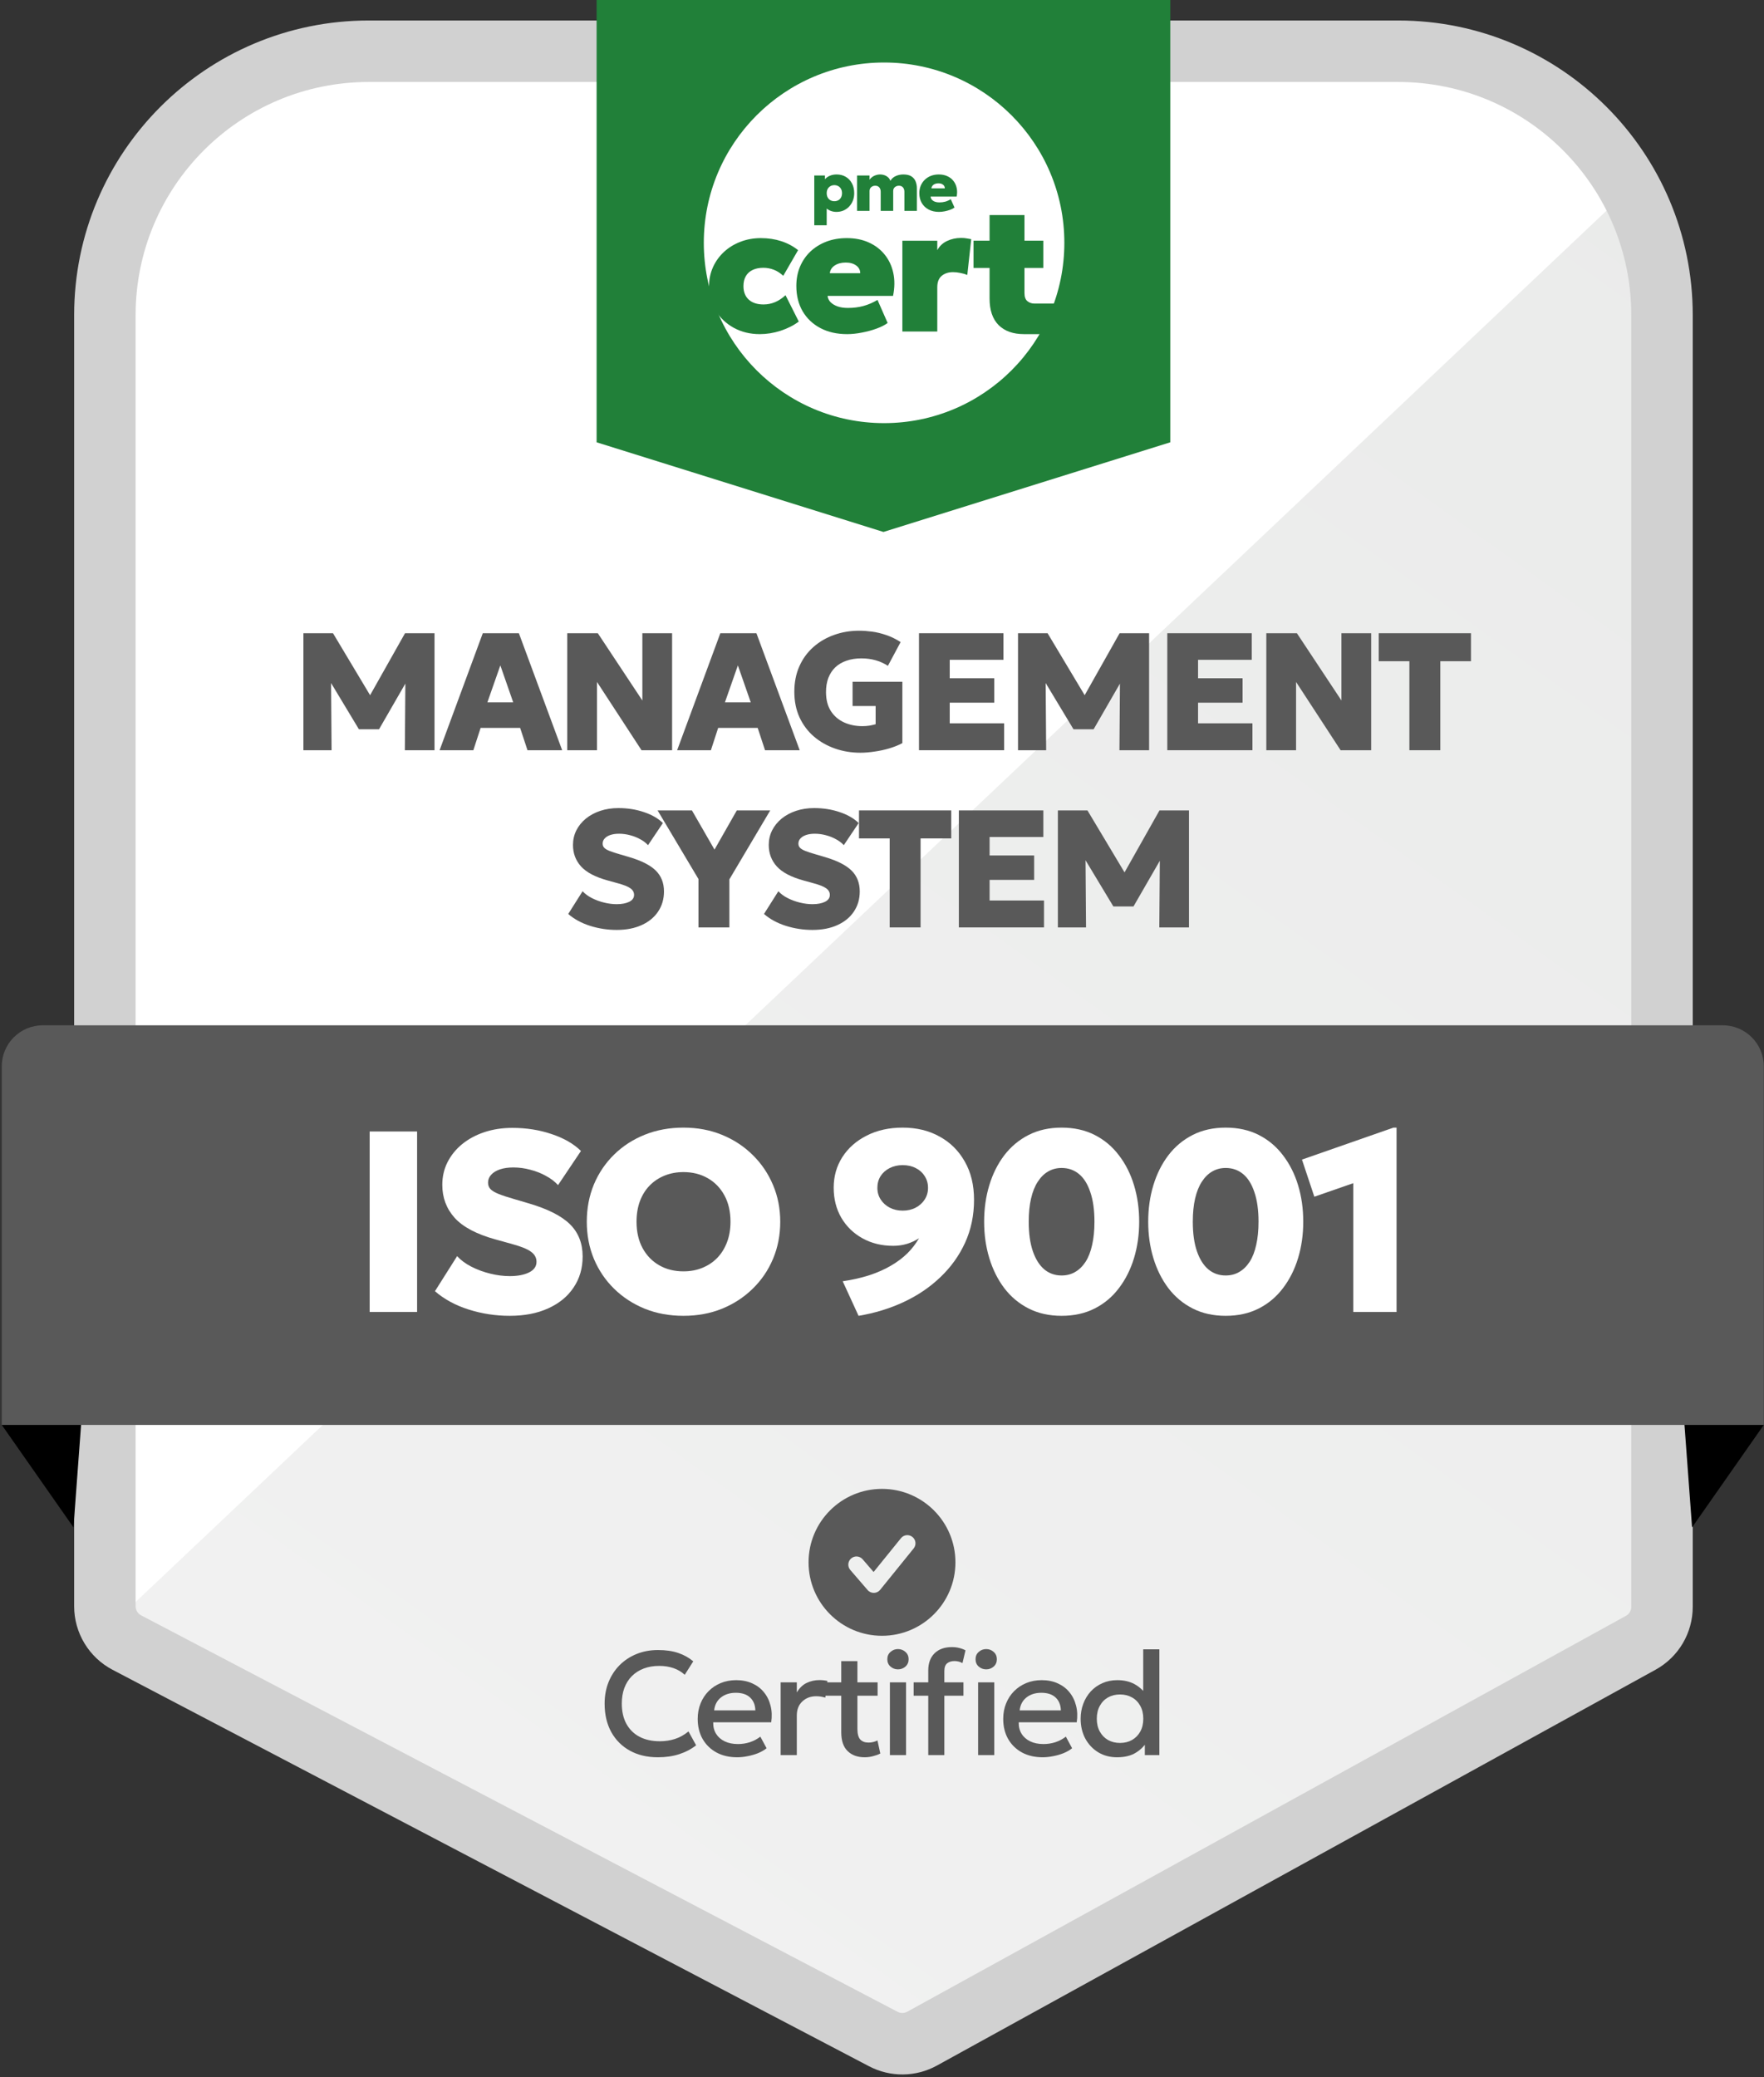 <svg width="468" height="551" viewBox="0 0 468 551" fill="none" xmlns="http://www.w3.org/2000/svg">
<rect x="0" y="0" width="468" height="551" fill="#333333" stroke="none"/>
<path d="M370.941 13.59H97.827C59.167 13.59 27.827 44.93 27.827 83.59V432.645L239.522 543.571L440.941 432.645V83.59C440.941 44.93 409.601 13.59 370.941 13.59Z" fill="white"/>
<path d="M440.941 432.645L432.971 49.499L27.827 432.645L239.522 543.571L440.941 432.645Z" fill="url(#paint0_linear_324_1590)"/>
<path fill-rule="evenodd" clip-rule="evenodd" d="M19.673 83.59C19.673 40.427 54.664 5.437 97.827 5.437H370.94C414.103 5.437 449.094 40.427 449.094 83.59V426.221C449.094 433.156 445.321 439.541 439.247 442.886L248.572 547.896C242.98 550.975 236.218 551.045 230.564 548.082L29.868 442.92C23.601 439.636 19.673 433.144 19.673 426.068V83.59ZM97.827 21.744C63.67 21.744 35.98 49.433 35.98 83.59V426.068C35.98 427.079 36.541 428.006 37.437 428.475L238.132 533.638C238.94 534.061 239.906 534.051 240.705 533.611L431.38 428.602C432.248 428.124 432.787 427.212 432.787 426.221V83.59C432.787 49.433 405.097 21.744 370.94 21.744H97.827Z" fill="#D1D1D1"/>
<path d="M280.661 246V214.965H288.508L300.013 234.185L296.755 234.229L307.617 214.965H315.442V246H307.572L307.728 225.295L309.146 225.827L300.723 240.436H295.38L286.58 225.827L287.976 225.295L288.132 246H280.661Z" fill="#595959"/>
<path d="M254.389 246V214.965H276.8V222.015H262.547V226.914H274.362V233.387H262.547V238.862H276.978V246H254.389Z" fill="#595959"/>
<path d="M236.035 246V222.391H227.9V214.965H252.373V222.391H244.237V246H236.035Z" fill="#595959"/>
<path d="M215.549 246.665C213.125 246.665 210.768 246.303 208.478 245.579C206.202 244.855 204.273 243.805 202.692 242.431L206.505 236.401C207.14 237.096 207.96 237.702 208.965 238.219C209.985 238.736 211.071 239.135 212.224 239.416C213.377 239.697 214.485 239.837 215.549 239.837C216.894 239.837 217.995 239.63 218.852 239.217C219.724 238.788 220.16 238.175 220.16 237.377C220.16 236.667 219.835 236.084 219.185 235.626C218.549 235.153 217.367 234.687 215.638 234.229L213.155 233.542C209.874 232.64 207.517 231.399 206.084 229.818C204.665 228.236 203.955 226.345 203.955 224.143C203.955 222.739 204.251 221.446 204.842 220.263C205.448 219.066 206.29 218.025 207.369 217.138C208.463 216.251 209.741 215.564 211.204 215.076C212.682 214.589 214.278 214.345 215.992 214.345C218.416 214.345 220.67 214.699 222.753 215.409C224.852 216.103 226.537 217.071 227.808 218.313L223.862 224.187C223.315 223.581 222.628 223.057 221.8 222.613C220.987 222.155 220.093 221.8 219.118 221.549C218.143 221.283 217.16 221.15 216.17 221.15C215.298 221.15 214.529 221.261 213.864 221.483C213.214 221.704 212.712 222.015 212.357 222.414C212.002 222.798 211.825 223.249 211.825 223.766C211.825 224.209 211.965 224.579 212.246 224.874C212.527 225.17 213 225.451 213.665 225.717C214.33 225.983 215.231 226.278 216.369 226.603L218.852 227.335C222.118 228.295 224.475 229.493 225.923 230.926C227.372 232.36 228.096 234.207 228.096 236.468C228.096 238.478 227.579 240.251 226.544 241.788C225.524 243.325 224.069 244.522 222.177 245.379C220.3 246.236 218.091 246.665 215.549 246.665Z" fill="#595959"/>
<path d="M185.305 246V233.165L174.465 214.965H183.576L189.561 225.362L195.48 214.965H204.347L193.507 233.254V246H185.305Z" fill="#595959"/>
<path d="M163.611 246.665C161.187 246.665 158.83 246.303 156.54 245.579C154.264 244.855 152.335 243.805 150.754 242.431L154.567 236.401C155.202 237.096 156.022 237.702 157.027 238.219C158.047 238.736 159.133 239.135 160.286 239.416C161.439 239.697 162.547 239.837 163.611 239.837C164.956 239.837 166.057 239.63 166.914 239.217C167.786 238.788 168.222 238.175 168.222 237.377C168.222 236.667 167.897 236.084 167.247 235.626C166.611 235.153 165.429 234.687 163.7 234.229L161.217 233.542C157.936 232.64 155.579 231.399 154.146 229.818C152.727 228.236 152.017 226.345 152.017 224.143C152.017 222.739 152.313 221.446 152.904 220.263C153.51 219.066 154.352 218.025 155.431 217.138C156.525 216.251 157.803 215.564 159.266 215.076C160.744 214.589 162.34 214.345 164.054 214.345C166.478 214.345 168.732 214.699 170.815 215.409C172.914 216.103 174.599 217.071 175.87 218.313L171.924 224.187C171.377 223.581 170.69 223.057 169.862 222.613C169.049 222.155 168.155 221.8 167.18 221.549C166.205 221.283 165.222 221.15 164.232 221.15C163.36 221.15 162.591 221.261 161.926 221.483C161.276 221.704 160.774 222.015 160.419 222.414C160.064 222.798 159.887 223.249 159.887 223.766C159.887 224.209 160.027 224.579 160.308 224.874C160.589 225.17 161.062 225.451 161.727 225.717C162.392 225.983 163.293 226.278 164.431 226.603L166.914 227.335C170.18 228.295 172.537 229.493 173.985 230.926C175.434 232.36 176.158 234.207 176.158 236.468C176.158 238.478 175.641 240.251 174.606 241.788C173.586 243.325 172.131 244.522 170.239 245.379C168.362 246.236 166.153 246.665 163.611 246.665Z" fill="#595959"/>
<path d="M373.92 199V175.391H365.784V167.965H390.257V175.391H382.122V199H373.92Z" fill="#595959"/>
<path d="M335.963 199V167.965H344.076L355.891 185.81V167.965H363.783V199H355.67L343.855 180.889V199H335.963Z" fill="#595959"/>
<path d="M309.691 199V167.965H332.102V175.015H317.849V179.914H329.664V186.387H317.849V191.862H332.28V199H309.691Z" fill="#595959"/>
<path d="M270.084 199V167.965H277.931L289.436 187.185L286.178 187.229L297.04 167.965H304.865V199H296.995L297.15 178.295L298.569 178.827L290.146 193.436H284.803L276.003 178.827L277.399 178.295L277.554 199H270.084Z" fill="#595959"/>
<path d="M243.812 199V167.965H266.223V175.015H251.97V179.914H263.785V186.387H251.97V191.862H266.401V199H243.812Z" fill="#595959"/>
<path d="M228.276 199.665C225.896 199.665 223.65 199.295 221.537 198.556C219.423 197.818 217.554 196.753 215.928 195.364C214.318 193.975 213.047 192.283 212.116 190.288C211.199 188.278 210.741 186.01 210.741 183.483C210.741 180.985 211.185 178.739 212.071 176.744C212.958 174.749 214.192 173.049 215.773 171.645C217.355 170.241 219.18 169.17 221.249 168.431C223.332 167.677 225.564 167.3 227.943 167.3C229.022 167.3 230.167 167.382 231.379 167.544C232.591 167.707 233.84 168.01 235.125 168.453C236.411 168.882 237.682 169.502 238.938 170.315L235.569 176.611C234.52 175.946 233.419 175.451 232.266 175.125C231.113 174.8 229.864 174.638 228.52 174.638C227.056 174.638 225.741 174.845 224.574 175.258C223.406 175.657 222.416 176.241 221.603 177.01C220.805 177.778 220.192 178.717 219.763 179.825C219.35 180.933 219.143 182.175 219.143 183.549C219.143 185.574 219.571 187.258 220.428 188.603C221.3 189.948 222.468 190.953 223.931 191.618C225.394 192.283 227.012 192.616 228.786 192.616C229.406 192.616 230.02 192.571 230.625 192.483C231.231 192.379 231.793 192.253 232.31 192.106V187.273H226.192V180.845H239.404V197.116C238.443 197.633 237.313 198.091 236.012 198.49C234.726 198.874 233.404 199.162 232.044 199.354C230.685 199.561 229.428 199.665 228.276 199.665Z" fill="#595959"/>
<path d="M179.648 199L191.109 167.965H200.685L212.168 199H202.969L201.018 193.081H190.533L188.604 199H179.648ZM192.328 186.298H199.178L195.764 176.5L192.328 186.298Z" fill="#595959"/>
<path d="M150.492 199V167.965H158.605L170.421 185.81V167.965H178.312V199H170.199L158.384 180.889V199H150.492Z" fill="#595959"/>
<path d="M116.627 199L128.088 167.965H137.664L149.147 199H139.947L137.996 193.081H127.511L125.583 199H116.627ZM129.307 186.298H136.157L132.743 176.5L129.307 186.298Z" fill="#595959"/>
<path d="M80.5 199V167.965H88.347L99.852 187.185L96.594 187.229L107.456 167.965H115.281V199H107.411L107.566 178.295L108.985 178.827L100.562 193.436H95.219L86.419 178.827L87.815 178.295L87.97 199H80.5Z" fill="#595959"/>
<g clip-path="url(#clip0_324_1590)">
<path fill-rule="evenodd" clip-rule="evenodd" d="M214.515 414.413C214.515 425.174 223.238 433.897 233.998 433.897C244.759 433.897 253.482 425.174 253.482 414.413C253.482 403.653 244.759 394.93 233.998 394.93C223.238 394.93 214.515 403.653 214.515 414.413ZM242.078 407.684C241.149 406.931 239.786 407.075 239.034 408.004L231.771 416.975L228.865 413.607C228.084 412.702 226.717 412.601 225.812 413.382C224.906 414.163 224.806 415.53 225.587 416.435L230.185 421.764C231.066 422.785 232.657 422.761 233.506 421.712L242.399 410.728C243.151 409.799 243.008 408.436 242.078 407.684Z" fill="#595959"/>
</g>
<path d="M296.365 466.122C294.482 466.122 292.812 465.68 291.358 464.797C289.903 463.901 288.76 462.686 287.929 461.153C287.11 459.608 286.701 457.854 286.701 455.893C286.701 454.477 286.935 453.152 287.403 451.918C287.87 450.671 288.533 449.58 289.39 448.645C290.26 447.71 291.286 446.982 292.468 446.463C293.663 445.93 294.982 445.664 296.423 445.664C298.177 445.664 299.697 446.015 300.983 446.716C302.269 447.418 303.34 448.392 304.197 449.639L303.301 450.593V437.481H307.587V465.537H303.73V460.9L304.353 461.874C303.652 463.095 302.645 464.108 301.333 464.914C300.034 465.719 298.378 466.122 296.365 466.122ZM297.144 462.322C298.339 462.322 299.398 462.063 300.32 461.543C301.255 461.011 301.989 460.264 302.522 459.302C303.054 458.341 303.321 457.205 303.321 455.893C303.321 454.581 303.054 453.444 302.522 452.483C301.989 451.509 301.255 450.762 300.32 450.243C299.398 449.723 298.339 449.463 297.144 449.463C295.949 449.463 294.891 449.723 293.969 450.243C293.046 450.762 292.319 451.509 291.786 452.483C291.254 453.444 290.988 454.581 290.988 455.893C290.988 457.205 291.254 458.341 291.786 459.302C292.319 460.264 293.046 461.011 293.969 461.543C294.904 462.063 295.962 462.322 297.144 462.322Z" fill="#595959"/>
<path d="M276.622 466.122C274.544 466.122 272.719 465.7 271.147 464.855C269.576 463.998 268.348 462.803 267.465 461.27C266.595 459.738 266.16 457.958 266.16 455.932C266.16 454.451 266.413 453.087 266.92 451.84C267.426 450.58 268.14 449.489 269.063 448.567C269.985 447.645 271.063 446.93 272.297 446.424C273.544 445.917 274.901 445.664 276.369 445.664C277.967 445.664 279.389 445.95 280.636 446.521C281.883 447.08 282.915 447.866 283.734 448.879C284.565 449.892 285.15 451.08 285.487 452.444C285.838 453.795 285.896 455.263 285.663 456.848H270.271C270.245 458.004 270.498 459.017 271.031 459.887C271.563 460.744 272.323 461.413 273.31 461.894C274.31 462.374 275.486 462.615 276.837 462.615C277.928 462.615 278.98 462.452 279.993 462.128C281.019 461.79 281.948 461.296 282.779 460.647L284.435 463.725C283.812 464.232 283.058 464.667 282.175 465.031C281.292 465.381 280.37 465.648 279.408 465.829C278.447 466.024 277.519 466.122 276.622 466.122ZM270.524 453.691H281.454C281.415 452.236 280.948 451.093 280.051 450.262C279.168 449.431 277.908 449.015 276.272 449.015C274.687 449.015 273.369 449.431 272.316 450.262C271.277 451.093 270.68 452.236 270.524 453.691Z" fill="#595959"/>
<path d="M246.272 465.537V443.092C246.272 441.17 246.824 439.657 247.928 438.553C249.045 437.449 250.585 436.896 252.546 436.896C253.26 436.896 253.91 436.974 254.494 437.13C255.092 437.273 255.644 437.481 256.15 437.754L255.352 441.144C254.975 440.936 254.611 440.793 254.26 440.715C253.91 440.637 253.566 440.598 253.228 440.598C252.436 440.598 251.786 440.8 251.279 441.202C250.786 441.605 250.539 442.293 250.539 443.268V446.249H255.605V449.795H250.539V465.537H246.272ZM242.395 449.795V446.249H246.837V449.795H242.395ZM259.502 465.537V446.249H263.788V465.537H259.502ZM261.645 442.8C260.878 442.8 260.216 442.553 259.657 442.06C259.099 441.566 258.82 440.917 258.82 440.111C258.82 439.319 259.099 438.676 259.657 438.182C260.216 437.676 260.878 437.423 261.645 437.423C262.411 437.423 263.074 437.676 263.632 438.182C264.191 438.676 264.47 439.319 264.47 440.111C264.47 440.917 264.191 441.566 263.632 442.06C263.074 442.553 262.411 442.8 261.645 442.8Z" fill="#595959"/>
<path d="M236.094 465.537V446.248H240.38V465.537H236.094ZM238.237 442.8C237.471 442.8 236.808 442.553 236.25 442.059C235.691 441.566 235.412 440.916 235.412 440.111C235.412 439.319 235.691 438.676 236.25 438.182C236.808 437.676 237.471 437.422 238.237 437.422C239.004 437.422 239.666 437.676 240.225 438.182C240.783 438.676 241.062 439.319 241.062 440.111C241.062 440.916 240.783 441.566 240.225 442.059C239.666 442.553 239.004 442.8 238.237 442.8Z" fill="#595959"/>
<path d="M229.404 466.122C227.521 466.122 226.014 465.576 224.884 464.485C223.754 463.394 223.189 461.725 223.189 459.478V440.618H227.475V446.248H232.833V449.794H227.475V458.542C227.475 459.893 227.729 460.848 228.235 461.407C228.755 461.952 229.482 462.225 230.417 462.225C230.872 462.225 231.3 462.173 231.703 462.069C232.106 461.965 232.469 461.829 232.794 461.66L233.554 465.128C232.996 465.414 232.353 465.647 231.625 465.829C230.911 466.024 230.17 466.122 229.404 466.122ZM218.961 449.794V446.248H223.754V449.794H218.961Z" fill="#595959"/>
<path d="M207.112 465.537V446.249H211.399V448.918C212.126 447.71 213.009 446.865 214.048 446.385C215.088 445.891 216.205 445.645 217.4 445.645C217.789 445.645 218.159 445.664 218.51 445.703C218.861 445.742 219.199 445.8 219.523 445.878L218.958 450.301C218.569 450.184 218.172 450.093 217.77 450.028C217.367 449.963 216.964 449.931 216.562 449.931C215.068 449.931 213.834 450.392 212.86 451.314C211.886 452.223 211.399 453.464 211.399 455.036V465.537H207.112Z" fill="#595959"/>
<path d="M195.568 466.122C193.489 466.122 191.664 465.7 190.093 464.855C188.521 463.998 187.294 462.803 186.41 461.27C185.54 459.738 185.105 457.958 185.105 455.932C185.105 454.451 185.358 453.087 185.865 451.84C186.371 450.58 187.086 449.489 188.008 448.567C188.93 447.645 190.008 446.93 191.242 446.424C192.489 445.917 193.847 445.664 195.314 445.664C196.912 445.664 198.334 445.95 199.581 446.521C200.828 447.08 201.861 447.866 202.679 448.879C203.51 449.892 204.095 451.08 204.433 452.444C204.783 453.795 204.842 455.263 204.608 456.848H189.216C189.19 458.004 189.443 459.017 189.976 459.887C190.508 460.744 191.268 461.413 192.255 461.894C193.256 462.374 194.431 462.615 195.782 462.615C196.873 462.615 197.925 462.452 198.938 462.128C199.964 461.79 200.893 461.296 201.724 460.647L203.381 463.725C202.757 464.232 202.004 464.667 201.12 465.031C200.237 465.381 199.315 465.648 198.354 465.829C197.393 466.024 196.464 466.122 195.568 466.122ZM189.469 453.691H200.4C200.361 452.236 199.893 451.093 198.997 450.262C198.113 449.431 196.854 449.015 195.217 449.015C193.632 449.015 192.314 449.431 191.262 450.262C190.223 451.093 189.625 452.236 189.469 453.691Z" fill="#595959"/>
<path d="M174.535 466.122C171.703 466.122 169.229 465.537 167.112 464.368C164.994 463.199 163.345 461.55 162.163 459.419C160.994 457.276 160.409 454.776 160.409 451.918C160.409 449.84 160.753 447.937 161.442 446.21C162.143 444.469 163.124 442.962 164.384 441.689C165.657 440.416 167.157 439.429 168.885 438.728C170.612 438.026 172.508 437.676 174.574 437.676C176.652 437.676 178.444 437.936 179.951 438.455C181.471 438.975 182.796 439.715 183.926 440.676L181.666 444.242C180.808 443.449 179.808 442.858 178.665 442.469C177.522 442.079 176.262 441.884 174.885 441.884C173.366 441.884 171.995 442.118 170.774 442.586C169.553 443.053 168.508 443.722 167.638 444.592C166.78 445.45 166.118 446.495 165.65 447.729C165.196 448.95 164.968 450.334 164.968 451.879C164.968 453.983 165.377 455.782 166.196 457.276C167.027 458.77 168.196 459.913 169.703 460.705C171.223 461.485 173.015 461.874 175.08 461.874C176.457 461.874 177.782 461.673 179.055 461.27C180.341 460.855 181.542 460.186 182.659 459.264L184.686 462.946C183.374 463.972 181.874 464.758 180.185 465.303C178.509 465.849 176.626 466.122 174.535 466.122Z" fill="#595959"/>
<path d="M158.284 0H310.483V117.321L234.384 141.102L158.284 117.321V0Z" fill="#218039"/>
<circle cx="234.551" cy="64.408" r="47.828" fill="white"/>
<path fill-rule="evenodd" clip-rule="evenodd" d="M271.662 88.628C268.791 88.628 266.553 87.833 264.947 86.243C263.342 84.637 262.539 82.283 262.539 79.18V71.076H258.279V63.852H262.539V57.044H271.801V63.852H276.803V71.076H271.801V77.745C271.801 78.764 272.064 79.481 272.588 79.898C273.113 80.315 273.731 80.523 274.441 80.523H280.005L276.803 88.628H271.662Z" fill="#218039"/>
<path d="M239.403 87.935V63.854H248.665V66.355C249.267 65.259 250.131 64.448 251.258 63.924C252.385 63.383 253.628 63.113 254.986 63.113C255.557 63.113 256.043 63.152 256.445 63.229C256.862 63.291 257.271 63.36 257.672 63.437L256.63 72.931C256.059 72.699 255.441 72.522 254.778 72.398C254.129 72.259 253.481 72.19 252.833 72.19C251.629 72.19 250.633 72.514 249.846 73.162C249.058 73.811 248.665 74.83 248.665 76.219V87.935H239.403Z" fill="#218039"/>
<path d="M224.75 88.63C222.049 88.63 219.687 88.097 217.665 87.032C215.643 85.967 214.068 84.478 212.942 82.563C211.83 80.649 211.274 78.411 211.274 75.849C211.274 73.981 211.599 72.275 212.247 70.731C212.911 69.172 213.837 67.829 215.025 66.702C216.23 65.576 217.642 64.703 219.263 64.086C220.899 63.468 222.697 63.16 224.658 63.16C226.85 63.16 228.795 63.546 230.493 64.317C232.206 65.089 233.619 66.17 234.73 67.559C235.842 68.933 236.598 70.554 236.999 72.422C237.401 74.274 237.378 76.296 236.93 78.488H219.564C219.626 79.121 219.888 79.677 220.351 80.155C220.83 80.634 221.463 81.012 222.25 81.29C223.037 81.552 223.932 81.683 224.936 81.683C226.402 81.683 227.768 81.514 229.034 81.174C230.3 80.835 231.558 80.294 232.808 79.553L235.494 85.666C234.784 86.206 233.819 86.7 232.6 87.148C231.38 87.596 230.076 87.951 228.687 88.213C227.298 88.491 225.985 88.63 224.75 88.63ZM220.166 72.468H228.224C228.224 71.634 227.869 70.955 227.159 70.43C226.449 69.905 225.522 69.643 224.38 69.643C223.207 69.643 222.227 69.905 221.439 70.43C220.668 70.955 220.243 71.634 220.166 72.468Z" fill="#218039"/>
<path d="M201.594 88.63C199.031 88.63 196.731 88.074 194.694 86.963C192.671 85.851 191.066 84.339 189.877 82.424C188.704 80.495 188.118 78.318 188.118 75.895C188.118 74.089 188.465 72.414 189.16 70.87C189.854 69.327 190.827 67.976 192.077 66.818C193.328 65.66 194.786 64.765 196.453 64.132C198.121 63.484 199.927 63.16 201.872 63.16C203.801 63.16 205.6 63.43 207.267 63.97C208.934 64.51 210.423 65.305 211.736 66.355L207.799 73.162C207.012 72.422 206.171 71.881 205.275 71.542C204.395 71.202 203.477 71.032 202.52 71.032C201.409 71.032 200.459 71.225 199.672 71.611C198.885 71.982 198.283 72.53 197.866 73.255C197.449 73.981 197.241 74.861 197.241 75.895C197.241 77.423 197.711 78.619 198.653 79.484C199.595 80.333 200.899 80.757 202.566 80.757C203.631 80.757 204.642 80.557 205.6 80.155C206.572 79.754 207.506 79.136 208.401 78.303L211.921 85.296C210.532 86.33 208.911 87.148 207.058 87.75C205.221 88.337 203.4 88.63 201.594 88.63Z" fill="#218039"/>
<path d="M249.122 56.205C248.078 56.205 247.164 55.999 246.381 55.586C245.598 55.167 244.987 54.587 244.55 53.846C244.119 53.099 243.903 52.228 243.903 51.232C243.903 50.503 244.031 49.838 244.286 49.237C244.541 48.63 244.899 48.108 245.361 47.67C245.822 47.227 246.366 46.884 246.991 46.641C247.623 46.398 248.315 46.277 249.068 46.277C249.912 46.277 250.659 46.426 251.309 46.723C251.964 47.015 252.505 47.428 252.93 47.962C253.355 48.49 253.646 49.11 253.804 49.82C253.968 50.531 253.968 51.305 253.804 52.143H246.9C246.918 52.452 247.025 52.723 247.219 52.953C247.419 53.184 247.689 53.366 248.029 53.5C248.37 53.627 248.761 53.691 249.204 53.691C249.769 53.691 250.297 53.624 250.789 53.491C251.281 53.351 251.764 53.133 252.238 52.835L253.24 55.048C252.954 55.267 252.578 55.464 252.11 55.64C251.649 55.81 251.154 55.947 250.625 56.05C250.097 56.154 249.596 56.205 249.122 56.205ZM247.11 49.957H250.671C250.665 49.556 250.507 49.234 250.197 48.991C249.894 48.748 249.487 48.627 248.977 48.627C248.461 48.627 248.029 48.748 247.683 48.991C247.343 49.234 247.152 49.556 247.11 49.957Z" fill="#218039"/>
<path d="M227.379 55.932V46.55H230.695V47.67C230.907 47.367 231.162 47.112 231.46 46.905C231.764 46.699 232.088 46.544 232.435 46.441C232.781 46.331 233.127 46.277 233.473 46.277C234.129 46.277 234.706 46.429 235.204 46.732C235.708 47.03 236.048 47.44 236.224 47.962C236.558 47.397 237.034 46.975 237.654 46.696C238.273 46.416 238.941 46.277 239.658 46.277C240.581 46.277 241.303 46.45 241.825 46.796C242.348 47.142 242.715 47.595 242.928 48.153C243.146 48.706 243.256 49.295 243.256 49.92V55.932H239.94V50.867C239.94 50.382 239.813 49.993 239.557 49.702C239.309 49.41 238.947 49.264 238.474 49.264C238.176 49.264 237.912 49.328 237.681 49.456C237.456 49.577 237.28 49.738 237.153 49.938C237.031 50.139 236.971 50.364 236.971 50.612V55.932H233.655V50.867C233.655 50.382 233.528 49.993 233.273 49.702C233.024 49.41 232.662 49.264 232.189 49.264C231.891 49.264 231.63 49.328 231.405 49.456C231.181 49.577 231.005 49.738 230.877 49.938C230.756 50.139 230.695 50.364 230.695 50.612V55.932H227.379Z" fill="#218039"/>
<path d="M216.033 59.758V46.55H218.865V47.543C219.199 47.154 219.631 46.848 220.159 46.623C220.693 46.392 221.297 46.277 221.971 46.277C222.858 46.277 223.654 46.48 224.358 46.887C225.062 47.294 225.615 47.871 226.016 48.618C226.422 49.359 226.626 50.233 226.626 51.241C226.626 51.945 226.511 52.598 226.28 53.199C226.049 53.8 225.721 54.326 225.296 54.775C224.877 55.224 224.379 55.577 223.802 55.832C223.231 56.081 222.6 56.205 221.908 56.205C221.416 56.205 220.951 56.129 220.514 55.977C220.083 55.832 219.688 55.613 219.33 55.322V59.758H216.033ZM221.361 53.372C221.75 53.372 222.099 53.287 222.409 53.117C222.718 52.941 222.958 52.695 223.128 52.38C223.304 52.058 223.392 51.678 223.392 51.241C223.392 50.804 223.304 50.427 223.128 50.111C222.952 49.79 222.709 49.544 222.4 49.374C222.09 49.198 221.744 49.11 221.361 49.11C220.979 49.11 220.633 49.198 220.323 49.374C220.019 49.544 219.776 49.79 219.594 50.111C219.418 50.427 219.33 50.804 219.33 51.241C219.33 51.678 219.418 52.058 219.594 52.38C219.77 52.695 220.01 52.941 220.314 53.117C220.623 53.287 220.973 53.372 221.361 53.372Z" fill="#218039"/>
<path d="M19.496 405.142L0.471 377.963L22.213 368.451L19.496 405.142Z" fill="black"/>
<path d="M448.916 405.142L467.941 377.963L446.199 368.451L448.916 405.142Z" fill="black"/>
<path d="M457.07 271.967H11.342C5.338 271.967 0.471 276.835 0.471 282.839V377.964H467.941V282.839C467.941 276.835 463.074 271.967 457.07 271.967Z" fill="#595959"/>
<path d="M359.027 348V313.842L348.701 317.432L345.419 307.585L369.695 299.105H370.516V348H359.027Z" fill="white"/>
<path d="M325.176 349.026C321.893 349.026 318.975 348.376 316.422 347.077C313.869 345.778 311.715 343.977 309.96 341.674C308.228 339.372 306.905 336.717 305.994 333.708C305.082 330.699 304.626 327.485 304.626 324.065C304.626 320.623 305.082 317.398 305.994 314.389C306.905 311.38 308.228 308.736 309.96 306.456C311.715 304.154 313.869 302.353 316.422 301.054C318.975 299.755 321.893 299.105 325.176 299.105C328.481 299.105 331.41 299.755 333.963 301.054C336.516 302.353 338.659 304.154 340.391 306.456C342.146 308.736 343.48 311.38 344.392 314.389C345.303 317.398 345.759 320.623 345.759 324.065C345.759 327.485 345.303 330.699 344.392 333.708C343.48 336.717 342.146 339.372 340.391 341.674C338.659 343.977 336.516 345.778 333.963 347.077C331.41 348.376 328.481 349.026 325.176 349.026ZM325.176 338.324C326.52 338.324 327.717 338.016 328.766 337.4C329.837 336.785 330.76 335.885 331.535 334.699C332.31 333.491 332.892 331.998 333.279 330.22C333.689 328.442 333.895 326.39 333.895 324.065C333.895 320.965 333.53 318.355 332.8 316.235C332.094 314.093 331.091 312.486 329.792 311.414C328.492 310.343 326.954 309.807 325.176 309.807C323.876 309.807 322.691 310.115 321.62 310.73C320.548 311.346 319.625 312.258 318.85 313.466C318.075 314.651 317.482 316.133 317.072 317.911C316.662 319.666 316.457 321.718 316.457 324.065C316.457 327.165 316.821 329.776 317.551 331.895C318.28 334.015 319.295 335.622 320.594 336.717C321.893 337.788 323.42 338.324 325.176 338.324Z" fill="white"/>
<path d="M281.647 349.026C278.364 349.026 275.447 348.376 272.894 347.077C270.34 345.778 268.186 343.977 266.431 341.674C264.699 339.372 263.377 336.717 262.465 333.708C261.553 330.699 261.097 327.485 261.097 324.065C261.097 320.623 261.553 317.398 262.465 314.389C263.377 311.38 264.699 308.736 266.431 306.456C268.186 304.154 270.34 302.353 272.894 301.054C275.447 299.755 278.364 299.105 281.647 299.105C284.952 299.105 287.881 299.755 290.434 301.054C292.987 302.353 295.13 304.154 296.862 306.456C298.618 308.736 299.951 311.38 300.863 314.389C301.775 317.398 302.231 320.623 302.231 324.065C302.231 327.485 301.775 330.699 300.863 333.708C299.951 336.717 298.618 339.372 296.862 341.674C295.13 343.977 292.987 345.778 290.434 347.077C287.881 348.376 284.952 349.026 281.647 349.026ZM281.647 338.324C282.992 338.324 284.188 338.016 285.237 337.4C286.308 336.785 287.232 335.885 288.007 334.699C288.782 333.491 289.363 331.998 289.75 330.22C290.161 328.442 290.366 326.39 290.366 324.065C290.366 320.965 290.001 318.355 289.272 316.235C288.565 314.093 287.562 312.486 286.263 311.414C284.963 310.343 283.425 309.807 281.647 309.807C280.347 309.807 279.162 310.115 278.091 310.73C277.019 311.346 276.096 312.258 275.321 313.466C274.546 314.651 273.953 316.133 273.543 317.911C273.133 319.666 272.928 321.718 272.928 324.065C272.928 327.165 273.292 329.776 274.022 331.895C274.751 334.015 275.766 335.622 277.065 336.717C278.364 337.788 279.892 338.324 281.647 338.324Z" fill="white"/>
<path d="M227.781 349.026L223.575 339.862C226.174 339.475 228.533 338.939 230.653 338.255C232.796 337.549 234.699 336.705 236.363 335.725C238.05 334.745 239.509 333.651 240.74 332.443C241.971 331.212 242.996 329.878 243.817 328.442C242.86 329.08 241.788 329.582 240.603 329.946C239.44 330.288 238.232 330.459 236.979 330.459C233.947 330.459 231.234 329.798 228.841 328.476C226.447 327.154 224.567 325.331 223.199 323.005C221.854 320.68 221.182 318.025 221.182 315.039C221.182 312.03 221.945 309.328 223.473 306.935C225.023 304.519 227.177 302.615 229.935 301.225C232.693 299.812 235.873 299.105 239.475 299.105C243.167 299.105 246.427 299.891 249.254 301.464C252.103 303.014 254.337 305.225 255.955 308.098C257.596 310.947 258.417 314.332 258.417 318.253C258.417 322.356 257.631 326.14 256.058 329.605C254.485 333.047 252.297 336.101 249.493 338.768C246.712 341.435 243.464 343.635 239.748 345.367C236.033 347.1 232.043 348.319 227.781 349.026ZM239.475 321.125C240.774 321.125 241.925 320.863 242.928 320.338C243.931 319.814 244.729 319.096 245.321 318.184C245.914 317.273 246.21 316.235 246.21 315.073C246.21 313.91 245.914 312.873 245.321 311.961C244.752 311.05 243.965 310.343 242.962 309.841C241.959 309.317 240.797 309.055 239.475 309.055C238.198 309.055 237.047 309.317 236.021 309.841C235.018 310.343 234.22 311.05 233.628 311.961C233.058 312.873 232.773 313.91 232.773 315.073C232.773 316.235 233.069 317.273 233.662 318.184C234.255 319.096 235.052 319.814 236.055 320.338C237.081 320.863 238.221 321.125 239.475 321.125Z" fill="white"/>
<path d="M181.323 349.026C177.608 349.026 174.189 348.399 171.066 347.145C167.943 345.869 165.23 344.102 162.928 341.845C160.626 339.589 158.836 336.945 157.56 333.913C156.306 330.881 155.679 327.599 155.679 324.065C155.679 320.509 156.306 317.216 157.56 314.184C158.836 311.152 160.626 308.508 162.928 306.251C165.23 303.994 167.943 302.239 171.066 300.986C174.189 299.732 177.608 299.105 181.323 299.105C185.039 299.105 188.447 299.743 191.547 301.02C194.67 302.296 197.382 304.074 199.685 306.354C202.01 308.633 203.811 311.289 205.087 314.321C206.364 317.329 207.002 320.578 207.002 324.065C207.002 327.599 206.364 330.881 205.087 333.913C203.811 336.945 202.01 339.589 199.685 341.845C197.382 344.102 194.67 345.869 191.547 347.145C188.447 348.399 185.039 349.026 181.323 349.026ZM181.323 337.229C183.147 337.229 184.811 336.922 186.316 336.306C187.843 335.691 189.165 334.813 190.282 333.673C191.399 332.511 192.265 331.12 192.88 329.502C193.496 327.884 193.804 326.071 193.804 324.065C193.804 321.376 193.268 319.051 192.197 317.09C191.125 315.107 189.644 313.58 187.752 312.508C185.882 311.437 183.74 310.901 181.323 310.901C179.523 310.901 177.859 311.209 176.331 311.825C174.804 312.44 173.482 313.318 172.365 314.457C171.248 315.597 170.382 316.988 169.766 318.629C169.174 320.247 168.877 322.059 168.877 324.065C168.877 326.755 169.413 329.092 170.484 331.075C171.556 333.035 173.026 334.551 174.895 335.622C176.764 336.694 178.907 337.229 181.323 337.229Z" fill="white"/>
<path d="M135.227 349.026C131.488 349.026 127.852 348.467 124.319 347.35C120.809 346.233 117.834 344.615 115.395 342.495L121.276 333.195C122.256 334.266 123.521 335.201 125.071 335.998C126.644 336.796 128.32 337.412 130.098 337.845C131.876 338.278 133.585 338.495 135.227 338.495C137.301 338.495 138.999 338.175 140.321 337.537C141.666 336.876 142.339 335.93 142.339 334.699C142.339 333.605 141.837 332.705 140.834 331.998C139.854 331.269 138.03 330.551 135.363 329.844L131.534 328.784C126.473 327.393 122.838 325.479 120.626 323.04C118.438 320.601 117.344 317.683 117.344 314.286C117.344 312.121 117.8 310.126 118.712 308.303C119.646 306.456 120.946 304.849 122.61 303.482C124.296 302.114 126.268 301.054 128.525 300.302C130.804 299.549 133.266 299.173 135.91 299.173C139.649 299.173 143.125 299.72 146.339 300.815C149.576 301.886 152.175 303.379 154.135 305.294L148.049 314.355C147.205 313.42 146.145 312.611 144.869 311.927C143.615 311.22 142.236 310.673 140.732 310.286C139.227 309.876 137.711 309.67 136.184 309.67C134.839 309.67 133.654 309.841 132.628 310.183C131.625 310.525 130.85 311.004 130.303 311.619C129.756 312.212 129.482 312.907 129.482 313.705C129.482 314.389 129.699 314.959 130.132 315.415C130.565 315.871 131.294 316.304 132.32 316.714C133.346 317.124 134.736 317.58 136.492 318.082L140.321 319.21C145.359 320.692 148.995 322.538 151.229 324.749C153.462 326.96 154.579 329.81 154.579 333.297C154.579 336.397 153.782 339.133 152.186 341.503C150.613 343.874 148.368 345.721 145.45 347.043C142.555 348.365 139.147 349.026 135.227 349.026Z" fill="white"/>
<path d="M98.075 348V300.131H110.658V348H98.075Z" fill="white"/>
<defs>
<linearGradient id="paint0_linear_324_1590" x1="431.428" y1="21.743" x2="103.927" y2="479.702" gradientUnits="userSpaceOnUse">
<stop stop-color="#EAEBEA"/>
<stop offset="1" stop-color="#F1F1F1"/>
</linearGradient>
<clipPath id="clip0_324_1590">
<rect width="38.967" height="38.967" fill="white" transform="translate(214.515 394.93)"/>
</clipPath>
</defs>
</svg>
